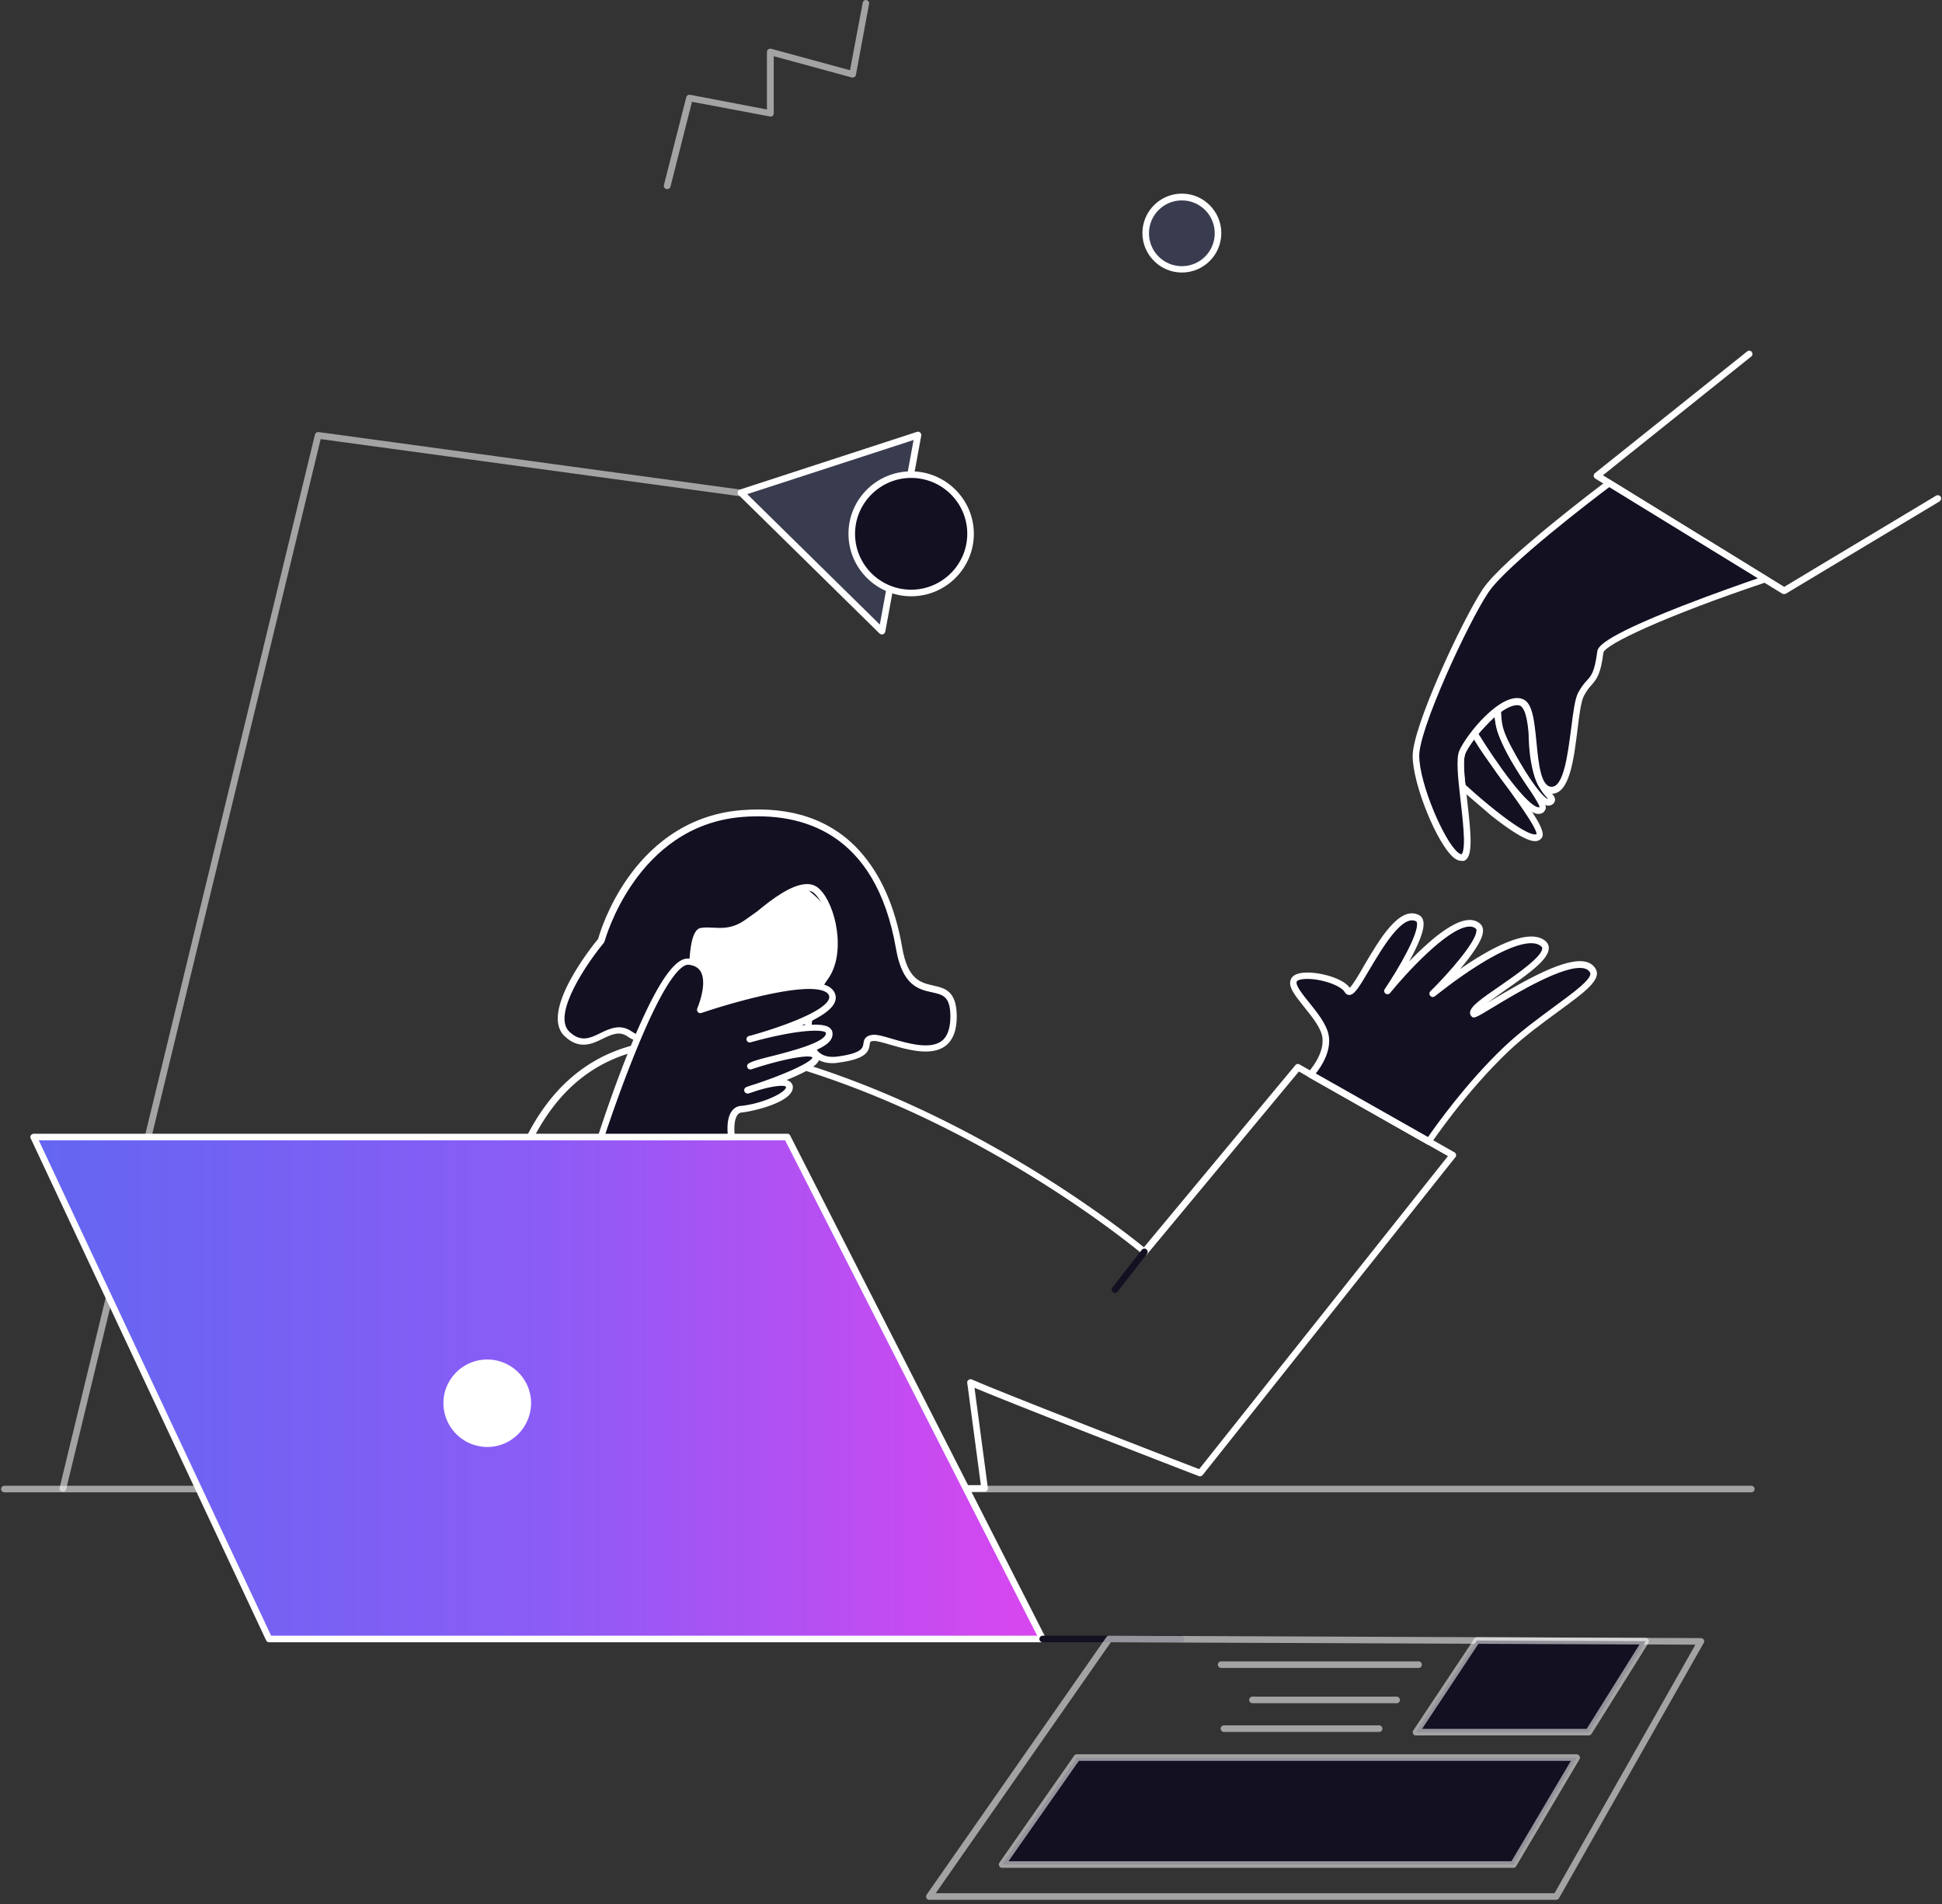 <svg xmlns="http://www.w3.org/2000/svg" xmlns:v="https://vecta.io/nano" width="306" height="300" fill="none"><rect width="100%" height="100%" fill="#333333" stroke="none"/><style>.B{fill:#fff}.C{fill:#131022}.D{fill-opacity:.55}</style><g class="B"><path d="M9.912 235.036h-.138c-.276-.069-.449-.346-.38-.622L49.63 68.462c.069-.242.311-.414.587-.38l66.623 9.083c.276.035.483.311.448.587s-.31.484-.587.449l-66.173-9.014L10.43 234.621c-.069.242-.276.415-.518.415z" class="D"></path><path d="M155.14 235.037H78.364a.52.52 0 0 1-.518-.449c-.035-.104-1.831-11.743-1.347-25.316.449-12.606 3.005-29.564 12.675-38.716 6.597-6.251 15.714-8.185 27.042-5.733 33.156 7.183 60.406 28.769 64.032 31.705l23.866-28.701a.49.49 0 0 1 .656-.103l24.418 13.849c.138.069.207.207.241.346s0 .31-.103.414l-39.822 50.079c-.138.173-.379.242-.587.173-.311-.104-28.217-10.914-35.366-13.919l2.107 15.784c.034.138-.035.311-.138.414-.069.104-.242.173-.38.173zm-76.327-1.036h75.74l-2.142-16.095c-.034-.172.035-.38.208-.483a.55.55 0 0 1 .518-.069c5.008 2.21 32.361 12.813 35.815 14.126l39.2-49.32-23.486-13.331-23.899 28.769c-.104.104-.208.173-.346.173s-.276-.034-.38-.138c-.276-.242-28.769-24.211-63.963-31.809-10.983-2.383-19.755-.518-26.11 5.457-9.429 8.911-11.915 25.592-12.364 37.991-.484 12.054.863 22.484 1.209 24.729zm41.135-70.628c7.184 0 13.021-5.837 13.021-13.02s-5.837-13.021-13.021-13.021-13.02 5.837-13.02 13.021 5.837 13.02 13.02 13.02z"></path></g><g class="C"><path d="M119.949 163.89c-7.46 0-13.539-6.079-13.539-13.539s6.079-13.539 13.539-13.539 13.538 6.079 13.538 13.539c.035 7.46-6.044 13.539-13.538 13.539zm0-26.041a12.5 12.5 0 1 0 0 25.005 12.5 12.5 0 0 0 12.502-12.503c.035-6.873-5.595-12.502-12.502-12.502z"></path><path d="M94.702 148.174s-9.221 11.086-5.388 14.713 6.493-2.418 9.878 0c3.419 2.417 9.014-.553 9.463-2.522s-.208-13.4 1.761-13.745 4.075.759 7.149-1.313 8.669-7.149 11.087-4.939 4.179 9.774 1.312 13.608-4.835 13.849 1.969 12.952c6.804-.864 3.177-3.074 5.491-3.42s12.848 5.699 12.744-3.522c-.069-7.53-6.803-.449-8.565-10.672s-7.598-22.622-24.832-21.206c-17.234 1.485-22.069 20.066-22.069 20.066z"></path></g><g class="B"><path d="M131.138 167.514c-2.003 0-3.039-1.001-3.557-1.899-.829-1.416-1.002-3.557-.484-6.113.449-2.211 1.382-4.386 2.452-5.837 2.591-3.488 1.071-10.81-1.243-12.917-1.658-1.52-5.802 1.554-8.531 3.592-.69.518-1.347 1.002-1.934 1.381-2.279 1.555-4.11 1.451-5.595 1.382-.621-.035-1.209-.069-1.761.034 0 0-.518.173-.829 3.005-.207 1.9-.242 4.214-.276 6.286-.035 1.9-.069 3.385-.208 4.075-.241 1.175-1.761 2.453-3.764 3.212-2.452.933-4.801.795-6.493-.38-1.312-.932-2.521-.345-3.903.311-1.658.829-3.73 1.831-6.044-.38-4.006-3.764 4.317-14.194 5.284-15.334.207-.76 1.485-5.043 4.628-9.532s8.773-9.982 17.891-10.742c7.909-.656 14.194 1.486 18.65 6.39 3.35 3.695 5.629 8.807 6.735 15.231.863 5.111 2.935 5.56 4.904 6.009 1.796.415 3.626.795 3.695 4.732.035 2.245-.587 3.868-1.761 4.766-2.245 1.692-5.975.622-8.703-.173-1.175-.345-2.245-.656-2.729-.587-.449.069-.449.104-.518.518-.138 1.209-.656 2.349-5.008 2.901-.311.069-.622.069-.898.069zm-3.972-28.216c.691 0 1.313.207 1.865.69 2.694 2.452 4.387 10.292 1.382 14.333-1.865 2.487-3.488 8.116-1.9 10.81.657 1.106 1.796 1.555 3.42 1.347 3.902-.518 4.006-1.381 4.109-2.003.07-.483.139-1.243 1.382-1.416.691-.103 1.761.207 3.143.622 2.521.725 5.975 1.727 7.805.345.933-.691 1.382-2.038 1.382-3.937-.035-3.108-1.175-3.35-2.867-3.73-2.107-.449-4.697-1.036-5.699-6.838-3.211-18.581-14.989-21.552-24.279-20.792-16.716 1.382-21.586 19.445-21.655 19.617l-.104.207c-2.487 2.971-8.289 11.329-5.422 14.023 1.796 1.692 3.247 1.001 4.87.207 1.485-.725 3.143-1.52 4.973-.242 1.969 1.382 4.524.656 5.526.276 1.761-.69 2.97-1.796 3.143-2.486.138-.553.173-2.176.207-3.868.104-6.01.311-9.982 2.003-10.258.657-.104 1.313-.069 1.969-.035 1.451.07 2.97.173 4.973-1.208.553-.38 1.209-.864 1.9-1.347 2.452-2.038 5.526-4.317 7.874-4.317z"></path><path d="M275.952 235.138H.69a.53.53 0 0 1-.518-.518.53.53 0 0 1 .518-.518h275.262a.53.53 0 0 1 .518.518c0 .276-.207.518-.518.518z" class="D"></path></g><path d="M164.259 258.247H42.411L5.318 179.156h118.739l40.202 79.091z" fill="url(#A)"></path><g class="B"><path d="M164.259 258.763H42.412a.52.52 0 0 1-.484-.311l-37.093-79.09c-.069-.173-.069-.345.035-.484a.59.59 0 0 1 .449-.241h118.739c.207 0 .38.103.449.276l40.236 79.09c.069.173.069.346-.035.518-.103.139-.242.242-.449.242zm-121.536-1.036H163.43l-39.718-78.054H6.113l36.609 78.054zm34.054-30.253a6.4 6.4 0 0 0 6.389-6.389 6.4 6.4 0 0 0-6.389-6.39 6.4 6.4 0 0 0-6.389 6.39c0 3.557 2.867 6.389 6.389 6.389z"></path><path d="M76.777 227.991a6.93 6.93 0 0 1-6.907-6.907c0-3.799 3.108-6.873 6.907-6.873s6.907 3.074 6.907 6.873c-.035 3.833-3.108 6.907-6.907 6.907zm0-12.744c-3.246 0-5.871 2.625-5.871 5.837a5.89 5.89 0 0 0 5.871 5.871 5.87 5.87 0 0 0 5.871-5.871c-.035-3.212-2.659-5.837-5.871-5.837z"></path></g><path d="M186.052 258.763h-21.759c-.276 0-.518-.242-.518-.518a.53.53 0 0 1 .518-.518h21.759a.53.53 0 0 1 .518.518c0 .276-.242.518-.518.518z" class="C"></path><path d="M116.771 77.616l22.208 21.828 5.664-30.876-27.872 9.049z" fill="#3e4265" fill-opacity=".57"></path><path d="M138.978 99.963c-.138 0-.276-.069-.38-.138l-22.207-21.827a.51.51 0 0 1-.138-.483c.034-.173.172-.311.345-.38l27.872-9.083c.172-.069.38-.035.518.104.138.104.207.311.172.483l-5.664 30.876c-.034.173-.172.345-.345.415-.035.034-.104.034-.173.034zm-21.24-22.104l20.895 20.55 5.319-29.08-26.214 8.531z" class="B"></path><path d="M143.571 93.435c5.146 0 9.359-4.179 9.359-9.325s-4.179-9.325-9.359-9.325-9.36 4.179-9.36 9.325c.034 5.146 4.213 9.325 9.36 9.325z" class="C"></path><g class="B"><path d="M143.571 93.952c-5.422 0-9.878-4.421-9.878-9.843s4.421-9.843 9.878-9.843c5.422 0 9.878 4.421 9.878 9.843s-4.421 9.843-9.878 9.843zm0-18.65c-4.87 0-8.842 3.972-8.842 8.807 0 4.87 3.972 8.807 8.842 8.807s8.842-3.972 8.842-8.807c0-4.87-3.972-8.807-8.842-8.807z"></path><path d="M105.131 29.785h-.138c-.276-.069-.449-.345-.38-.622l3.523-13.849c.069-.276.345-.415.587-.38l12.122 2.314V8.199a.49.49 0 0 1 .208-.414c.138-.104.31-.138.449-.104l12.433 3.385L135.938.428c.069-.276.311-.484.587-.414s.484.311.415.587l-2.072 11.19c-.035.138-.104.276-.242.345s-.277.104-.415.069l-12.295-3.35v8.98c0 .138-.069.311-.173.415s-.276.138-.414.104l-12.295-2.314-3.385 13.366c-.069.242-.276.38-.518.38z" class="D"></path></g><path d="M186.224 42.425c3.143 0 5.699-2.556 5.699-5.699s-2.556-5.699-5.699-5.699-5.699 2.556-5.699 5.699c.035 3.177 2.556 5.699 5.699 5.699z" fill="#3e4265" fill-opacity=".57"></path><path d="M186.225 42.941c-3.42 0-6.217-2.797-6.217-6.217s2.797-6.217 6.217-6.217 6.216 2.798 6.216 6.217c0 3.454-2.797 6.217-6.216 6.217zm0-11.363c-2.867 0-5.181 2.314-5.181 5.181s2.314 5.181 5.181 5.181 5.18-2.314 5.18-5.181-2.314-5.181-5.18-5.181z" class="B"></path><path d="M94.701 179.159s9.014-28.182 13.85-27.595 1.761 7.598 1.761 7.598 19.583-6.734 20.791-2.348c.933 3.281-12.986 6.942-12.986 6.942s12.296-3.35 12.537-1.002c.277 2.729-10.637 4.248-12.433 5.284 0 0 9.809-3.281 10.327-1.519.483 1.727-10.776 5.249-10.776 5.249s6.424-2.279 6.597-.587c.172 1.762-5.388 3.35-7.598 3.558s-1.555 4.386-1.555 4.386H94.701v.034z" class="C"></path><path d="M115.251 179.676h-20.55a.49.49 0 0 1-.414-.207c-.104-.138-.138-.311-.069-.449.034-.069 2.279-7.149 5.111-14.056 5.25-12.814 7.806-14.092 9.291-13.919 1.243.138 2.141.691 2.659 1.623.967 1.693.38 4.248-.104 5.699 3.627-1.174 15.68-4.87 19.307-2.97.587.311.967.76 1.139 1.312.139.484.069.967-.207 1.451-.691 1.243-2.763 2.417-5.077 3.419 1.9-.207 3.558-.207 4.317.311.38.276.518.621.518.863.139 1.209-1.07 2.107-3.073 2.901.138.035.276.069.414.138.345.208.484.449.553.657.207.759-.277 1.761-5.146 3.73a1.02 1.02 0 0 1 .483.207c.311.173.484.483.518.794.242 2.452-6.286 3.937-8.047 4.11a.87.87 0 0 0-.656.38c-.656.829-.518 2.763-.415 3.419.035.138-.034.311-.103.415-.173.103-.311.172-.449.172zm-19.859-1.036h19.272c-.069-.932-.104-2.625.69-3.626.346-.449.829-.725 1.382-.76 3.626-.38 7.184-2.176 7.115-3.005-.242-.345-2.211-.138-4.628.622-.76.276-1.278.414-1.278.414-.277.069-.553-.069-.657-.345s.07-.553.311-.656.795-.276 1.451-.484c4.801-1.588 8.738-3.419 8.98-4.179-.484-.483-4.525.173-9.636 1.865-.242.069-.518-.034-.622-.276s-.035-.518.207-.656c.622-.38 2.072-.76 3.903-1.209 2.936-.76 8.392-2.176 8.254-3.592 0-.034 0-.069-.069-.103-.656-.449-4.248-.449-11.19 1.416-.276.069-.483.138-.621.172-.277.069-.553-.103-.622-.38s.103-.552.38-.621c.138-.035.311-.069.518-.138 3.35-.933 10.775-3.351 11.984-5.492.138-.242.173-.449.138-.656-.069-.276-.276-.518-.621-.691-3.178-1.658-15.162 1.865-19.514 3.35-.207.069-.414 0-.552-.138a.54.54 0 0 1-.104-.552c0-.035 1.658-3.834.553-5.803-.346-.621-.967-1.001-1.9-1.105-.794-.104-3.177 1.002-8.185 13.262-2.349 5.699-4.283 11.432-4.939 13.366z" class="B"></path><path d="M175.69 203.711c-.103 0-.207-.034-.31-.103a.51.51 0 0 1-.104-.726l4.628-5.94a.518.518 0 1 1 .829.622l-4.628 5.94c-.104.138-.242.207-.415.207zm30.808-34.435s3.039-3.212 2.279-6.286-5.595-6.804-4.939-8.462 7.391-.414 8.462 1.589c1.105 1.969 6.769-13.677 11.017-11.397 2.176 1.139-4.766 11.466-4.766 11.466s10.776-13.366 14.299-10.154c1.865 1.692-7.15 10.603-7.15 10.603s13.505-11.121 17.373-7.909c2.935 2.418-12.192 9.774-10.914 11.121.38.414 16.336-11.086 18.754-6.804 1.243 2.176-7.253 6.321-13.608 12.33-6.907 6.562-12.226 14.54-12.226 14.54l-18.581-10.637z" class="C"></path><path d="M225.148 180.399c-.103 0-.172-.035-.241-.069l-18.651-10.569c-.138-.069-.241-.207-.241-.38-.035-.172.034-.311.138-.449.034-.034 2.832-3.073 2.141-5.836-.345-1.382-1.623-2.971-2.763-4.387-1.45-1.83-2.625-3.246-2.141-4.386.242-.622.967-1.001 2.176-1.071 2.175-.138 5.975.795 7.114 2.383.484-.448 1.451-2.072 2.211-3.419 2.521-4.282 5.664-9.636 8.738-8.012.207.103.518.38.621.863.104.415.415 1.658-2.21 6.424 2.832-2.936 6.631-6.32 9.256-6.528.794-.069 1.45.139 1.969.622.172.173.414.484.414 1.002 0 .449.034 1.796-3.626 6.113 4.42-3.074 10.741-6.666 13.435-4.455.379.31.587.759.552 1.208-.069 1.727-3.005 3.869-7.115 6.735l-2.624 1.865c.138-.104.31-.173.449-.276 5.698-3.419 12.088-7.046 15.196-6.217.656.173 1.174.553 1.485 1.105.967 1.693-1.727 3.661-5.837 6.666-2.486 1.83-5.353 3.903-7.874 6.286-6.804 6.458-12.088 14.367-12.157 14.436-.069.242-.242.346-.415.346zm-17.821-11.259l17.683 10.015c1.174-1.692 6.01-8.53 12.019-14.229 2.59-2.452 5.457-4.524 7.978-6.389 2.97-2.176 6.044-4.421 5.526-5.319-.173-.311-.449-.518-.863-.622-2.97-.76-10.707 3.868-14.402 6.113-2.798 1.693-3.04 1.831-3.42 1.416-.172-.172-.241-.414-.207-.656.104-.898 1.658-2.038 4.697-4.11 2.798-1.934 6.597-4.593 6.666-5.906 0-.103 0-.241-.207-.38-1.382-1.139-4.766-.138-9.532 2.798-3.8 2.348-7.15 5.111-7.184 5.111-.207.173-.518.139-.726-.069-.172-.207-.172-.518.035-.725 2.832-2.797 7.287-7.84 7.253-9.601 0-.173-.069-.242-.069-.242-.311-.276-.691-.38-1.174-.345-3.42.276-10.085 7.632-12.365 10.464-.173.208-.483.242-.725.104-.207-.173-.276-.484-.138-.691 2.176-3.212 5.491-8.945 5.077-10.534-.035-.138-.104-.172-.104-.172-2.176-1.14-5.284 4.11-7.356 7.598-1.693 2.867-2.383 4.006-3.212 4.006-.277 0-.518-.172-.691-.449-.622-1.105-3.972-2.21-6.286-2.072-.794.035-1.209.242-1.278.414-.241.588 1.002 2.107 2.003 3.351 1.209 1.485 2.556 3.212 2.971 4.8.656 2.66-1.14 5.284-1.969 6.321z" class="B"></path><path d="M230.433 123.936s10.707 9.877 12.123 7.77c.932-1.381-8.255-12.157-10.258-16.163-1.485 2.141-2.763 2.659-1.865 8.393z" class="C"></path><path d="M241.865 132.533c-.656 0-2.279-.38-6.907-4.041l-4.87-4.179a.67.67 0 0 1-.173-.31c-.794-5.112.104-6.286 1.347-7.909l.622-.829c.104-.138.276-.242.449-.208.173 0 .345.139.414.277.795 1.588 2.832 4.386 4.801 7.114 4.386 6.01 6.079 8.566 5.388 9.567-.138.207-.415.449-.898.518 0-.034-.104 0-.173 0zm-10.948-8.876c3.454 3.178 9.394 8.013 11.052 7.806.069 0 .103-.035.138-.035.069-.932-3.177-5.422-5.353-8.392-1.796-2.487-3.523-4.836-4.49-6.528-.069.069-.104.138-.173.207-1.14 1.451-1.865 2.418-1.174 6.942z" class="B"></path><path d="M232.297 115.539s8.738 14.263 10.741 11.915c.898-1.036-7.391-9.567-7.046-15.645-1.83 1.623-3.695 3.73-3.695 3.73z" class="C"></path><path d="M242.451 128.246h-.104c-.483-.035-1.968-.173-6.458-6.39l-4.041-6.044c-.104-.207-.104-.449.069-.621.069-.104 1.9-2.142 3.73-3.765.173-.138.38-.172.553-.069s.311.276.276.484c-.207 3.626 2.936 8.358 5.008 11.501 1.692 2.555 2.487 3.73 1.899 4.42-.207.346-.552.484-.932.484zm-9.498-12.641c2.798 4.559 7.702 11.467 9.498 11.605.069 0 .104 0 .138-.035-.069-.483-1.036-1.934-1.899-3.246-2.073-3.109-4.836-7.253-5.181-10.983-1.105 1.07-2.107 2.176-2.556 2.659z" class="B"></path><path d="M241.38 115.327c.069 10.05 3.834 9.878 3.039 10.879-1.07 1.313-4.455-4.144-6.458-7.771-1.969-3.626-1.796-4.421-1.969-6.596 0 0 2.97-2.28 4.11-.898.725.829 1.278 2.21 1.278 4.386z" class="C"></path><path d="M244.005 126.934h-.103c-.898-.069-2.763-1.589-6.39-8.254-1.796-3.316-1.865-4.352-2.003-6.113 0-.208-.034-.449-.034-.691 0-.173.069-.346.207-.449.345-.277 3.419-2.556 4.835-.829.898 1.071 1.382 2.694 1.382 4.766.069 6.804 1.761 8.703 2.59 9.636.345.38.829.932.311 1.589-.208.207-.484.345-.795.345zm-7.494-14.851c0 .138.034.276.034.414.104 1.658.173 2.591 1.865 5.699 2.867 5.25 4.905 7.598 5.526 7.702-.069-.069-.138-.173-.207-.242-.898-1.001-2.797-3.108-2.867-10.292 0-1.83-.414-3.212-1.139-4.075-.587-.726-2.28.138-3.212.794zm44.588-18.478c-.103 0-.172-.035-.276-.069l-29.46-18.132c-.138-.104-.242-.242-.242-.414s.069-.345.207-.449l23.969-19.168c.242-.173.553-.138.725.069s.139.553-.069.725l-23.381 18.719 28.562 17.579 23.934-14.367c.242-.138.553-.069.726.173.138.242.069.553-.173.725l-24.211 14.54a.99.99 0 0 1-.311.069z" class="B"></path><path d="M253.536 76.133s-16.267 12.157-19.479 16.958c-3.177 4.801-10.983 21.516-10.983 25.972 0 4.973 5.043 16.508 7.288 16.025s-1.106-14.057 0-16.613 6.389-8.841 9.256-7.839.794 13.504 4.628 13.883 3.35-12.398 4.8-15.127 2.383-1.589 3.04-6.596c.379-2.936 25.971-11.536 25.971-11.536l-24.521-15.127z" class="C"></path><g class="B"><path d="M230.259 135.64c-.38 0-.76-.173-1.174-.484-2.66-2.175-6.493-11.604-6.493-16.059 0-4.628 7.771-21.31 11.052-26.283 3.212-4.801 18.926-16.578 19.582-17.096.173-.138.415-.138.587-.035l24.556 15.127c.173.104.277.311.242.484-.034.207-.172.38-.345.449-15.853 5.319-25.489 9.843-25.627 11.121-.414 3.316-1.001 4.075-1.865 5.077-.38.414-.76.863-1.209 1.727s-.725 3.039-1.001 5.319c-.587 4.731-1.244 10.084-4.076 10.084h-.241c-2.487-.241-2.867-4.144-3.212-7.943-.242-2.625-.518-5.595-1.52-5.94-1.036-.346-2.763.552-4.766 2.486-1.831 1.796-3.35 3.972-3.868 5.077-.449 1.002-.035 4.421.311 7.46.656 5.63.967 9.118-.657 9.463-.103-.069-.172-.034-.276-.034zm23.313-58.886c-2.176 1.623-16.198 12.295-19.065 16.612-1.589 2.383-4.317 7.737-6.631 13.021-2.694 6.147-4.248 10.741-4.248 12.675 0 4.352 3.903 13.47 6.113 15.265.276.208.449.277.553.277 0 0 .414-.207.38-2.452-.035-1.624-.277-3.799-.519-5.906-.414-3.627-.759-6.735-.207-7.978 1.14-2.591 6.562-9.291 9.912-8.151 1.658.552 1.9 3.488 2.245 6.838.311 3.212.657 6.839 2.28 7.011 2.003.208 2.659-5.215 3.177-9.152.311-2.487.587-4.663 1.105-5.664.518-.967.967-1.485 1.382-1.934.691-.76 1.209-1.347 1.623-4.49.069-.656.276-2.141 13.47-7.287 4.869-1.9 9.739-3.592 11.846-4.317l-23.416-14.367z"></path><path d="M245.214 299.344h-98.777c-.207 0-.38-.104-.449-.276-.103-.173-.069-.38.035-.553l28.32-40.581c.104-.138.242-.207.415-.207l93.25.379a.59.59 0 0 1 .449.242.47.47 0 0 1 0 .518l-22.794 40.202a.54.54 0 0 1-.449.276zm-97.775-1.036h97.499l22.207-39.165-92.111-.38-27.595 39.545z" class="D"></path></g><path d="M232.713 258.488l-9.602 14.437h27.216l8.979-14.333-26.593-.104z" class="C"></path><path d="M250.327 273.441h-27.216c-.207 0-.38-.103-.449-.276a.47.47 0 0 1 .035-.518l9.601-14.436c.104-.139.242-.242.415-.242l26.593.103c.173 0 .346.104.449.277s.069.38 0 .518l-8.98 14.333c-.138.172-.276.241-.448.241zm-26.249-1.036h25.938l8.323-13.297-25.385-.103-8.876 13.4zm-.553-9.599h-31.118a.53.53 0 0 1-.518-.518.53.53 0 0 1 .518-.518h31.118a.53.53 0 0 1 .518.518c0 .276-.207.518-.518.518zm-3.453 5.558h-22.726c-.276 0-.518-.242-.518-.518s.242-.518.518-.518h22.726c.276 0 .518.242.518.518s-.207.518-.518.518zm-2.764 4.528h-24.452c-.276 0-.518-.242-.518-.518s.242-.519.518-.519h24.452a.53.53 0 0 1 .518.519c0 .276-.207.518-.518.518z" class="B D"></path><path d="M238.48 293.784h-80.576l11.777-16.854h78.745l-9.946 16.854z" class="C"></path><path d="M238.48 294.3h-80.576c-.207 0-.38-.103-.449-.276-.103-.173-.069-.38.035-.552l11.777-16.855a.49.49 0 0 1 .414-.207h78.745c.173 0 .346.104.449.276a.47.47 0 0 1 0 .519l-9.981 16.854a.48.48 0 0 1-.414.241zm-79.574-1.036h79.263l9.359-15.818h-77.536l-11.086 15.818z" class="B D"></path><defs><linearGradient id="A" x1="5.318" y1="218.891" x2="164.259" y2="218.891" gradientUnits="userSpaceOnUse"><stop stop-color="#6366f1"></stop><stop offset=".5" stop-color="#8b5cf6"></stop><stop offset="1" stop-color="#d946ef"></stop></linearGradient></defs></svg>